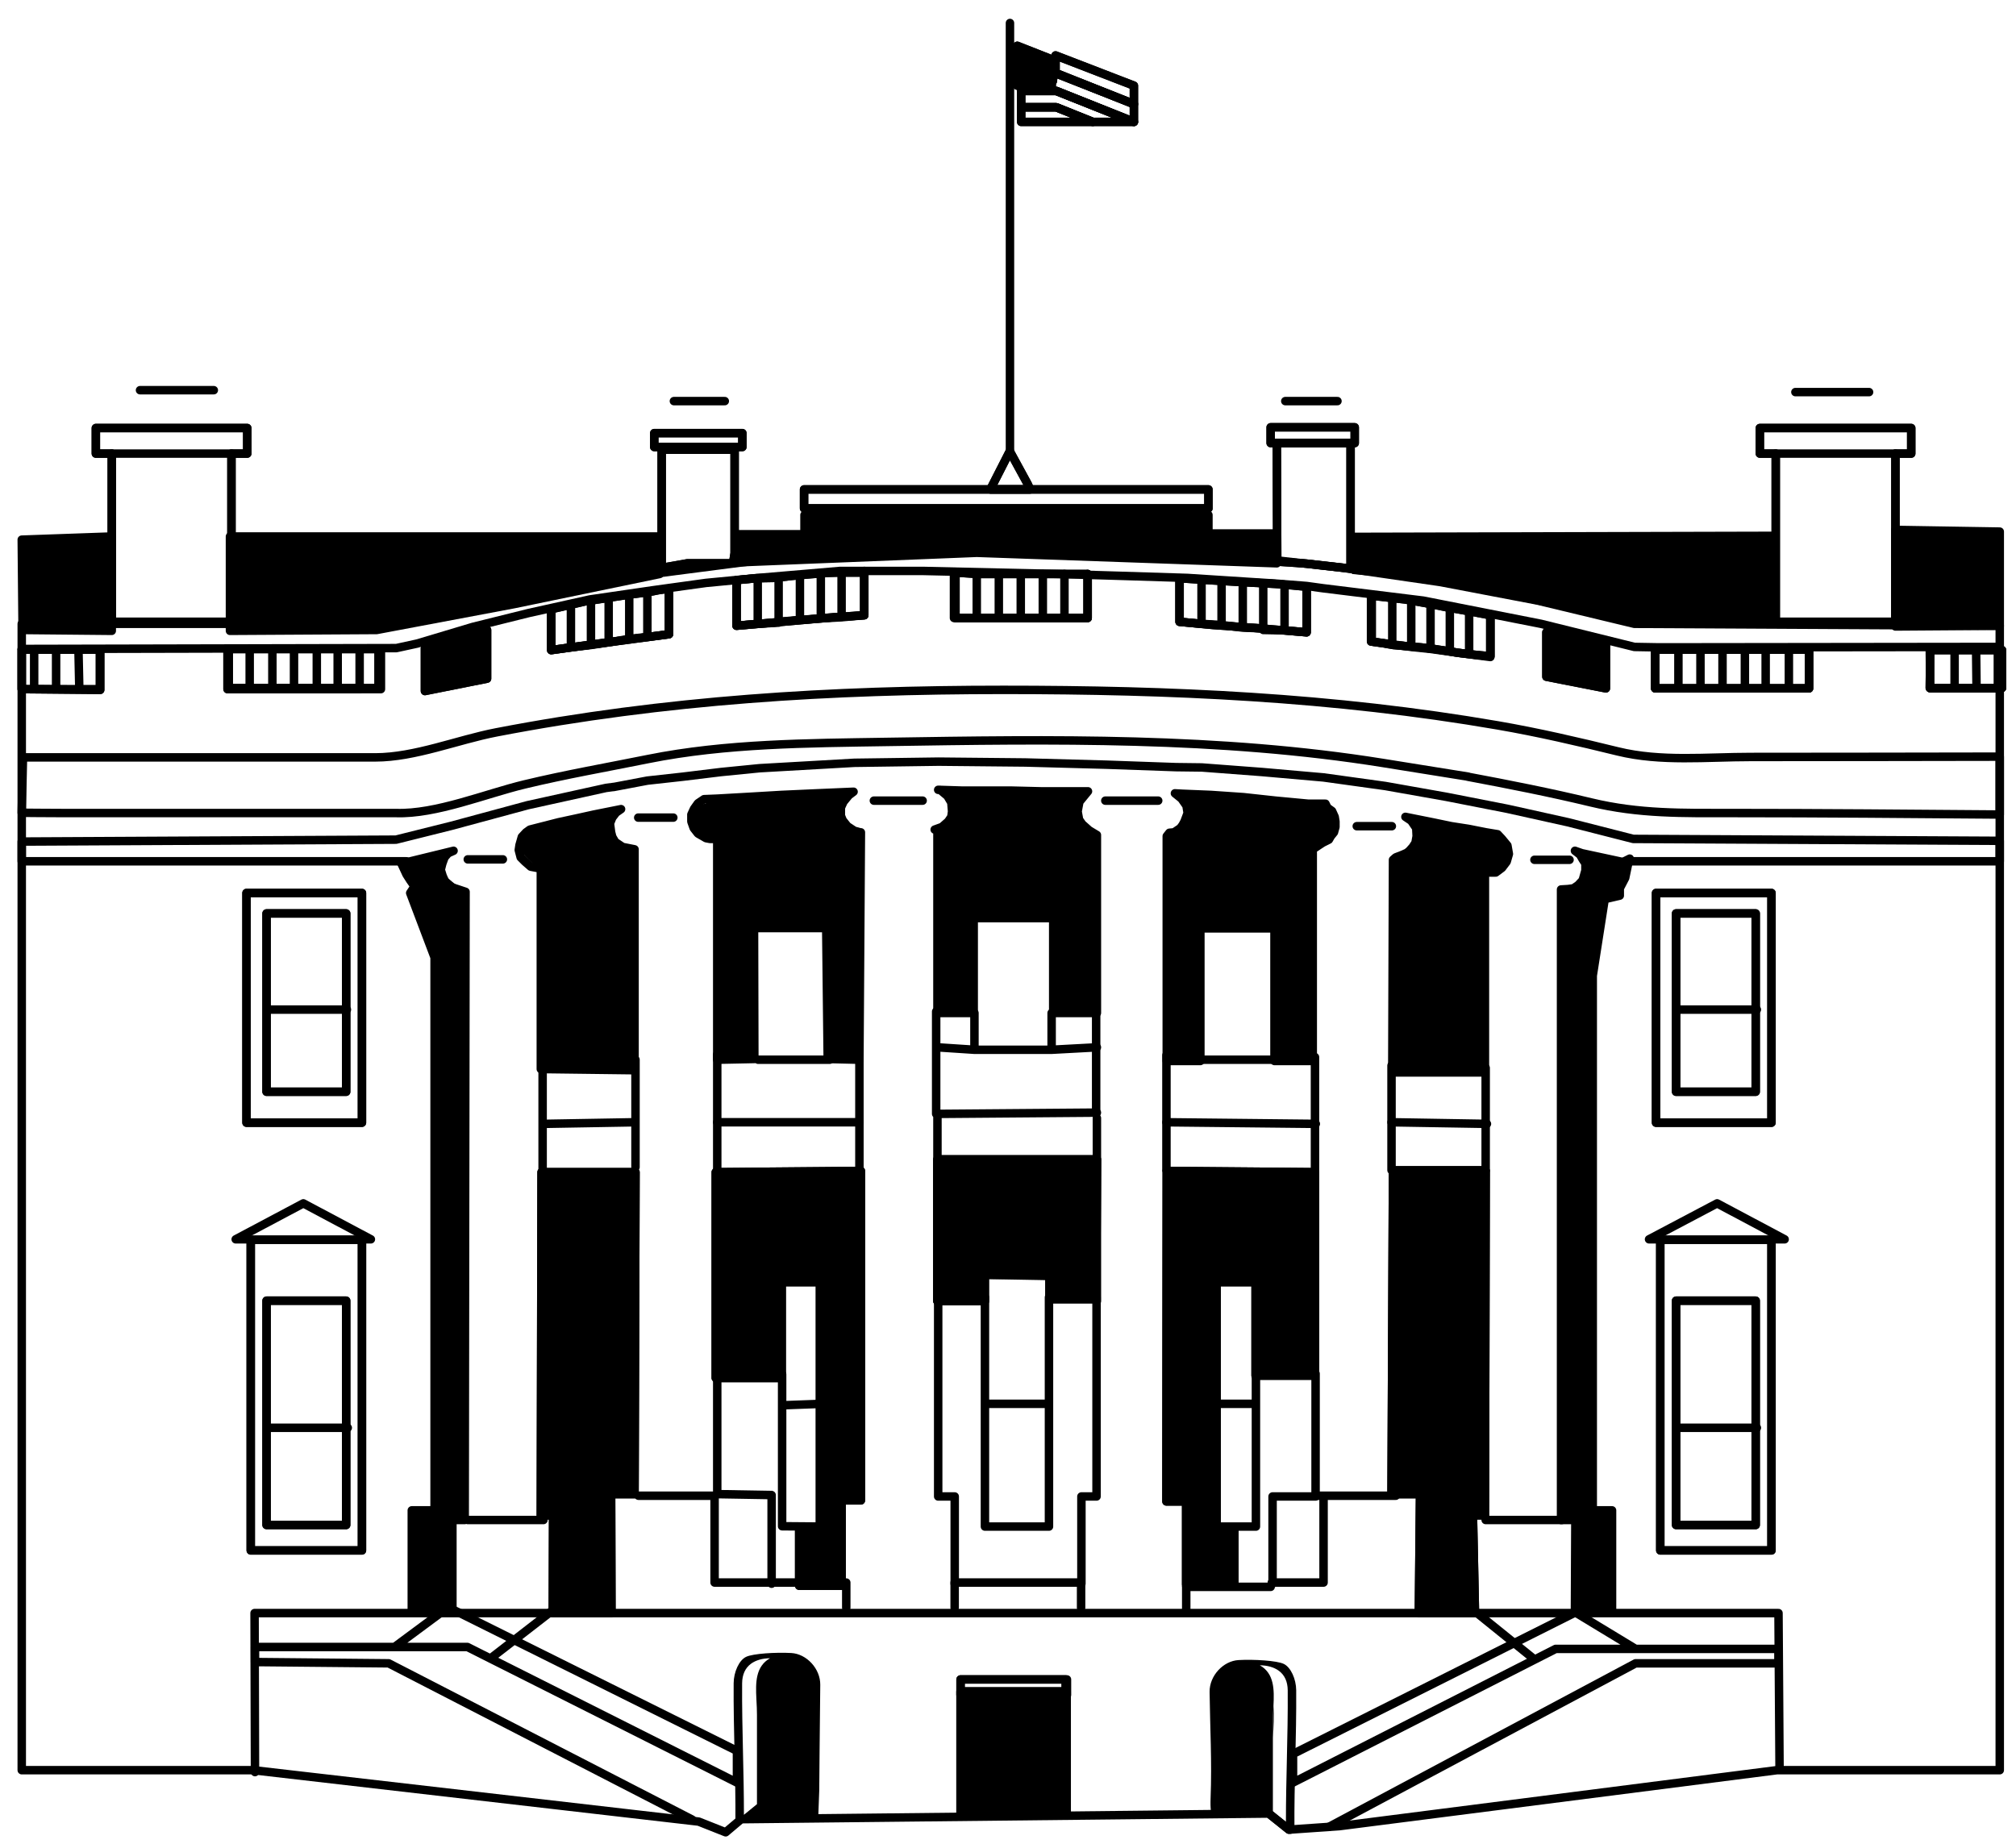 <?xml version="1.0" encoding="utf-8"?>
<!-- Generator: Adobe Illustrator 16.0.0, SVG Export Plug-In . SVG Version: 6.00 Build 0)  -->
<!DOCTYPE svg PUBLIC "-//W3C//DTD SVG 1.1//EN" "http://www.w3.org/Graphics/SVG/1.1/DTD/svg11.dtd">
<svg version="1.1" id="the_nut_house" xmlns="http://www.w3.org/2000/svg" xmlns:xlink="http://www.w3.org/1999/xlink" x="0px"
	 y="0px" width="714.13px" height="653.261px" viewBox="0 0 714.13 653.261" enable-background="new 0 0 714.13 653.261"
	 xml:space="preserve">
<g id="house_parts">
	<polygon fill="none" stroke="#000000" stroke-width="3" stroke-linecap="round" stroke-linejoin="round" points="578.96,221.007 
		544.747,212.783 510.272,206.211 475.683,201.178 440.83,197.235 405.642,195.019 370.752,193.931 335.602,194.042 
		300.712,195.845 265.822,198.85 230.972,203.356 196.194,209.102 162.019,216.351 143.278,221.007 7.704,221.007 7.704,627.132 
		89.649,627.132 247.496,645.347 257.053,649.134 262.553,644.493 449.394,642.493 456.642,648.201 474.443,646.963 
		629.435,627.132 708.376,627.132 708.376,221.685 	"/>
	<polygon fill-rule="evenodd" clip-rule="evenodd" points="39.589,190.063 7.704,191.189 8.004,223.187 39.589,223.487 	"/>
	<polyline fill="none" stroke="#000000" stroke-width="3" stroke-linecap="round" stroke-linejoin="round" points="39.589,190.063 
		7.704,191.189 8.004,223.187 39.589,223.487 39.589,190.063 	"/>
	<polygon fill-rule="evenodd" clip-rule="evenodd" points="233.676,203.356 233.676,190.063 81.463,190.063 81.463,223.487 
		133.44,223.187 182.111,214.022 	"/>
	<polyline fill="none" stroke="#000000" stroke-width="3" stroke-linecap="round" stroke-linejoin="round" points="233.676,203.356 
		233.676,190.063 81.463,190.063 81.463,223.487 133.44,223.187 182.111,214.022 233.676,203.356 	"/>
	<polygon fill-rule="evenodd" clip-rule="evenodd" points="452.286,188.334 452.286,199.564 346.003,195.845 261.579,199.225 
		261.579,189.273 284.976,189.273 284.976,182.438 355.167,182.438 428.063,182.438 428.063,182.701 428.063,189.01 451.723,189.01 
			"/>
	<polyline fill="none" stroke="#000000" stroke-width="3" stroke-linecap="round" stroke-linejoin="round" points="452.286,188.334 
		452.286,199.564 346.003,195.845 261.579,199.225 261.579,189.273 284.976,189.273 284.976,182.438 355.167,182.438 
		428.063,182.438 428.063,182.701 428.063,189.01 451.723,189.01 452.286,188.334 	"/>
	<polygon fill-rule="evenodd" clip-rule="evenodd" points="671.423,187.733 708.376,188.334 708.376,221.685 671.423,221.945 	"/>
	<polyline fill="none" stroke="#000000" stroke-width="3" stroke-linecap="round" stroke-linejoin="round" points="671.423,187.733 
		708.376,188.334 708.376,221.685 671.423,221.945 671.423,187.733 	"/>
	<polygon fill-rule="evenodd" clip-rule="evenodd" points="478.95,203.356 493.597,204.746 521.614,209.253 548.315,214.961 
		574.716,221.007 578.696,221.945 629.022,221.685 629.022,188.334 478.95,188.709 	"/>
	<polyline fill="none" points="478.95,203.356 493.597,204.746 521.614,209.253 548.315,214.961 574.716,221.007 578.696,221.945 
		629.022,221.685 629.022,188.334 478.95,188.709 478.95,203.356 	"/>
	
		<polygon fill-rule="evenodd" clip-rule="evenodd" stroke="#000000" stroke-width="3" stroke-linecap="round" stroke-linejoin="round" stroke-miterlimit="10" points="
		568.858,243.879 547.789,239.748 547.789,224.011 568.858,228.669 	"/>
	<polyline fill="none" stroke="#000000" stroke-width="3" stroke-linecap="round" stroke-linejoin="round" points="568.858,243.879 
		547.789,239.748 547.789,224.011 568.858,228.669 568.858,243.879 	"/>
	
		<polygon fill-rule="evenodd" clip-rule="evenodd" stroke="#000000" stroke-width="3" stroke-linecap="round" stroke-linejoin="round" stroke-miterlimit="10" points="
		150.528,244.818 172.534,240.423 172.534,223.187 150.528,229.607 	"/>
	<polyline fill="none" stroke="#000000" stroke-width="3" stroke-linecap="round" stroke-linejoin="round" points="150.528,244.818 
		172.534,240.423 172.534,223.187 150.528,229.607 150.528,244.818 	"/>
	<path fill-rule="evenodd" clip-rule="evenodd" d="M560.37,302.277l-2.479-0.864c2.316,1.493,3.718,3.832,3.718,6.516
		c0,5.793-4.063,4.3-6.158,7.042c-0.974,1.273-2.48-1.137-2.48,1.198c0,3.123,0,6.246,0,9.369c0,7.075,0,14.149,0,21.225
		c0,16.312,0,32.622,0,48.933c0,32.048,0,64.095,0,96.143c0,11.858,0,23.717,0,35.576c0,4.642-2.651,13.76,5.07,11.087
		c-0.05,10.884-0.1,21.767-0.149,32.65c2.348,0,13.145,1.212,13.145-1.01c0-8.299,0-16.597,0-24.896
		c0-7.716,2.323-10.162-5.767-10.162c-2.003,0-1.068-3.407-1.068-5.105c0-30.798,0-61.597,0-92.396c0-29.539,0-59.078,0-88.616
		c0-9.721,2.538-19.534,4.037-29.112c0.471-3.012,3.994-0.717,5.539-2.557c0.606-0.723,1.929-6.335,2.197-7.625
		C577.442,302.645,566.407,303.576,560.37,302.277z"/>
	<polyline fill="none" stroke="#000000" stroke-width="3" stroke-linecap="round" stroke-linejoin="round" points="560.37,302.277 
		557.892,301.414 559.694,302.804 560.633,304.455 561.609,305.92 561.609,307.459 561.609,308.4 560.633,311.854 558.981,313.62 
		557.365,314.709 555.451,314.972 552.971,315.122 552.971,349.033 552.971,538.502 558.041,538.502 557.892,571.152 
		571.036,571.152 571.036,535.085 564.201,535.085 564.201,345.654 568.444,318.538 573.777,317.299 573.777,314.709 
		575.692,311.027 576.782,305.808 560.37,302.277 	"/>
	<path fill-rule="evenodd" clip-rule="evenodd" d="M160.668,301.414c-13.252,4.928,4.245,13.535,4.243,14.945
		c-0.01,7.579-0.021,15.157-0.031,22.735c-0.047,34.923-0.094,69.845-0.142,104.768c-0.039,29.123-0.078,58.247-0.118,87.371
		c-0.003,2.286-0.006,4.572-0.009,6.859c-0.001,0.996-2.793,0.41-3.228,0.41c-2.208,0-1.129,4.294-1.129,6.113
		c0,7.966,0,15.932,0,23.897c0,4.936-10.256,2.463-14.384,2.488c0-11.885,0-23.771,0-35.655c0-1.522,8.074,1.52,8.074-1.082
		c0-4.265,0-8.53,0-12.795c0-30.57,0-61.14,0-91.71c0-22.456,0-44.912,0-67.368c0-8.017,1.869-18.256-1.02-25.892
		c-2.497-6.602-4.995-13.204-7.492-19.805c-0.291-0.768,0.283-3.266-0.126-4.84c-0.497-1.915-2.36-4.036-3.116-5.934
		C148.35,304.418,154.509,302.916,160.668,301.414z"/>
	<polyline fill="none" stroke="#000000" stroke-width="3" stroke-linecap="round" stroke-linejoin="round" points="160.668,301.414 
		158.751,302.277 157.475,303.742 156.686,305.92 156.122,308.137 156.8,310.314 157.738,312.492 159.953,314.295 164.911,315.948 
		164.611,538.502 160.254,538.502 160.254,570.914 145.87,571.001 145.87,535.085 153.944,535.085 153.944,425.497 153.944,339.195 
		145.307,316.361 146.846,314.032 145.307,311.854 143.993,309.789 142.19,305.92 160.668,301.414 	"/>
	
		<polygon fill-rule="evenodd" clip-rule="evenodd" stroke="#000000" stroke-width="3" stroke-linecap="round" stroke-linejoin="round" stroke-miterlimit="10" points="
		437.226,561.786 420.175,561.786 420.175,531.93 413.19,531.93 413.302,414.831 465.806,415.282 465.806,487.352 444.775,487.352 
		444.775,454.227 430.953,454.227 430.953,542.032 437.226,542.032 	"/>
	<polyline fill="none" stroke="#000000" stroke-width="3" stroke-linecap="round" stroke-linejoin="round" points="437.226,561.286 
		420.175,561.286 420.175,531.93 413.19,531.93 413.302,414.831 465.806,415.282 465.806,487.352 444.775,487.352 444.775,454.227 
		430.953,454.227 430.953,542.032 437.226,542.032 437.226,561.286 	"/>
	
		<polygon fill-rule="evenodd" clip-rule="evenodd" stroke="#000000" stroke-width="3" stroke-linecap="round" stroke-linejoin="round" stroke-miterlimit="10" points="
		522.478,571.326 502.61,571.326 503.022,529.338 492.921,529.338 493.445,414.831 526.27,414.831 526.007,536.849 521.763,536.849 
			"/>
	<polyline fill="none" stroke="#000000" stroke-width="3" stroke-linecap="round" stroke-linejoin="round" points="522.478,571.326 
		502.61,571.326 503.022,529.338 492.921,529.338 493.445,414.831 526.27,414.831 526.007,536.849 521.763,536.849 522.478,571.326 
			"/>
	
		<polygon fill-rule="evenodd" clip-rule="evenodd" stroke="#000000" stroke-width="3" stroke-linecap="round" stroke-linejoin="round" stroke-miterlimit="10" points="
		253.542,488.178 253.542,415.282 304.955,414.831 304.955,531.555 298.12,531.555 298.12,561.786 283.098,561.786 283.098,541.77 
		290.46,541.77 290.46,454.227 276.964,454.227 276.964,488.178 253.542,488.178 	"/>
	<polyline fill="none" stroke="#000000" stroke-width="3" stroke-linecap="round" stroke-linejoin="round" points="253.542,488.178 
		253.542,415.282 304.955,414.831 304.955,531.555 298.12,531.555 298.12,561.786 283.098,561.786 283.098,541.77 290.46,541.77 
		290.46,454.227 276.464,454.227 276.464,488.178 253.542,488.178 253.542,488.178 	"/>
	
		<polygon fill-rule="evenodd" clip-rule="evenodd" stroke="#000000" stroke-width="3" stroke-linecap="round" stroke-linejoin="round" stroke-miterlimit="10" points="
		191.838,415.282 225.112,415.282 224.774,529.338 216.474,529.338 216.588,571.326 195.819,571.326 195.933,536.849 
		191.575,536.849 	"/>
	<polyline fill="none" stroke="#000000" stroke-width="3" stroke-linecap="round" stroke-linejoin="round" points="191.838,415.282 
		225.112,415.282 224.774,529.338 216.474,529.338 216.588,571.326 195.819,571.326 195.933,536.849 191.575,536.849 
		191.838,415.282 	"/>
	<path fill-rule="evenodd" clip-rule="evenodd" d="M191.575,378.741c0-23.492,0-46.985,0-70.478c0-0.362-16.442-11.146-3.117-14.553
		c10.455-2.673,20.966-4.941,31.547-7.056c-6.891,3.782-2.998,9.546,0.563,13.408c2.173,2.356,4.206-1.02,4.206,2.819
		c0,4.507,0,9.015,0,13.521c0,20.917,0,41.833,0,62.75C213.708,379.016,202.642,378.879,191.575,378.741z"/>
	<polyline fill="none" stroke="#000000" stroke-width="3" stroke-linecap="round" stroke-linejoin="round" points="191.575,378.741 
		191.575,307.723 188.008,307.047 185.979,305.282 184.439,303.742 183.764,301.15 184.027,299.385 184.854,296.495 
		186.356,294.878 187.707,293.903 197.847,291.311 204.119,289.96 210.428,288.569 220.005,286.655 218.239,287.894 
		216.889,289.659 216.062,291.725 216.474,294.878 216.889,296.495 217.939,298.297 220.568,300.063 224.774,300.887 
		224.774,379.153 191.575,378.741 	"/>
	<path fill-rule="evenodd" clip-rule="evenodd" d="M526.007,379.943c0-23.698,0-47.396,0-71.094
		c9.269,2.799,11.2-12.185,1.475-13.795c-9.924-1.644-19.777-3.686-29.642-5.658c5.545,2.716,5.079,10.732-0.412,13.145
		c-6.005,2.638-3.999,6.989-4.021,13.324c-0.074,21.359-0.147,42.719-0.222,64.078C504.125,379.943,515.066,379.943,526.007,379.943
		z"/>
	<polyline fill="none" stroke="#000000" stroke-width="3" stroke-linecap="round" stroke-linejoin="round" points="526.007,379.943 
		526.007,308.85 527.66,309.113 529.312,309.113 529.838,309.113 532.055,307.459 533.706,305.282 534.495,302.541 533.969,299.536 
		532.055,297.208 530.513,295.556 526.421,294.878 520.149,293.64 514.101,292.701 507.417,291.311 497.84,289.396 499.906,290.786 
		501.671,293.376 501.82,296.231 501.408,298.561 500.433,300.063 499.23,301.414 498.366,302.128 496.489,302.953 494.424,303.742 
		493.445,304.606 493.185,379.943 526.007,379.943 	"/>
	<path fill-rule="evenodd" clip-rule="evenodd" d="M297.856,286.129c-0.796,5.677,7.108,7.277,7.096,9.234
		c-0.052,7.908-0.104,15.817-0.155,23.726c-0.123,18.783-0.246,37.565-0.368,56.348c-4.977-0.117-11.199,2.275-11.264-3.445
		c-0.111-9.832-0.223-19.663-0.334-29.494c-0.03-2.59,1.505-13.705-1.572-13.705c-8.053,0-16.105,0-24.158,0
		c0.026,10.892,0.053,21.784,0.079,32.675c0.011,4.496,0.022,8.992,0.033,13.488c0.001,0.48-11.673,0.451-13.144,0.48
		c0-14.896,0-29.79,0-44.686c0-8.703,0-17.407,0-26.11c0-2.306,0-4.612,0-6.918c0-1.464-3.021,0.102-3.98-0.778
		c-13.431-12.328,4.225-14.022,14.588-14.611c12.56-0.713,25.119-1.299,37.688-1.838
		C300.291,281.856,298.729,283.81,297.856,286.129z"/>
	<polyline fill="none" stroke="#000000" stroke-width="3" stroke-linecap="round" stroke-linejoin="round" points="297.856,286.129 
		297.856,288.984 298.534,290.635 300.186,292.701 302.626,294.315 304.692,294.878 304.955,294.878 304.429,375.437 
		293.201,375.173 292.675,328.792 267.101,328.792 267.212,375.173 254.068,375.437 254.068,297.208 251.476,297.208 
		250.087,296.944 247.232,295.293 245.73,293.376 244.904,291.05 244.904,288.569 245.842,286.541 247.232,284.589 249.41,283.125 
		254.068,282.936 265.298,282.298 276.789,281.622 289.221,281.059 302.363,280.495 300.712,281.734 298.797,284.063 
		297.856,286.129 	"/>
	<path fill-rule="evenodd" clip-rule="evenodd" d="M333.01,279.819h-0.676c17.668,0.558,35.388,0.526,53.065,0.526
		c-9.495,8.144,3.155,12.744,3.155,20.669c0,15.647,0,31.294,0,46.942c0,1.795,1.208,9.464,0,10.916
		c-0.94,1.131-15.474-0.512-15.474-0.27c0-4.409,1.338-33.342-1.21-33.342c-6.808,0-13.616,0-20.423,0
		c-6.767,0-6.533-0.942-6.533,5.758c0,7.365,0,14.73,0,22.096c0,8.066-2.206,5.758-10.298,5.758c-8.479,0,2.514-57.957-3.522-64.97
		C338.152,292.108,339.455,283.561,333.01,279.819z"/>
	<polyline fill="none" stroke="#000000" stroke-width="3" stroke-linecap="round" stroke-linejoin="round" points="333.01,279.819 
		332.334,279.819 340.672,280.083 349.421,280.083 358.06,280.083 368.687,280.346 375.41,280.346 385.399,280.346 382.357,284.063 
		381.72,287.481 382.245,290.372 383.37,291.988 385.813,294.166 388.555,295.817 388.555,358.873 373.081,358.873 373.081,325.262 
		344.915,325.262 344.915,358.873 332.071,358.873 332.071,294.166 331.095,293.903 333.685,292.964 335.863,291.05 336.99,289.396 
		337.253,287.481 336.99,284.326 335.602,281.997 333.01,279.819 	"/>
	<path fill-rule="evenodd" clip-rule="evenodd" d="M469.522,284.738c2.696,2.592,4.533,6.262,3.005,10.14
		c-1.572,3.989-7.511,3.57-7.511,8.011c0,19.161,0,38.322,0,57.483c0,2.09,1.592,14.021,0,15.513c-1.326,1.242-9.533,0-11.439,0
		c-3.212,0-2.118-1.497-2.118-4.544c0-9.815,0-19.631,0-29.446c0-6.975,3.026-12.991-4.604-12.991
		c-1.904,0-21.646-0.214-21.646,0.203c0,8.664,0,17.328,0,25.993c0,2.816,2.102,18.886,0,20.785c-1.383,1.249-9.246,0-11.247,0
		c-1.333,0-0.659-3.136-0.659-4.22c0-20.096,0-40.191,0-60.287c0-3.55-1.641-11.887,0-15.148c1.895-3.765,8.261-2.774,7.193-9.483
		c-0.375-2.357-2.25-4.468-4.301-5.689C433.701,282.072,452.041,285.425,469.522,284.738z"/>
	<polyline fill="none" stroke="#000000" stroke-width="3" stroke-linecap="round" stroke-linejoin="round" points="469.522,284.738 
		470.2,286.129 471.852,287.331 472.79,289.396 473.054,291.05 473.054,292.964 472.527,294.878 471.439,296.231 470.725,297.471 
		468.547,298.561 465.017,300.887 465.017,375.886 451.459,375.886 451.459,328.904 425.208,328.904 425.208,375.886 
		413.302,375.886 413.302,296.231 414.243,295.03 415.895,294.878 418.111,293.376 418.898,292.289 419.574,291.05 420.701,288.043 
		420.289,285.453 418.523,282.936 416.194,281.059 418.898,281.21 429.001,281.622 440.492,282.412 451.872,283.65 463.477,284.738 
		469.522,284.738 	"/>
	
		<polygon fill-rule="evenodd" clip-rule="evenodd" stroke="#000000" stroke-width="3" stroke-linecap="round" stroke-linejoin="round" stroke-miterlimit="10" points="
		348.921,460.95 348.921,451.637 371.752,452.049 371.752,460.272 388.292,460.272 388.555,410.738 332.071,410.738 332.071,460.95 
			"/>
	<polyline fill="none" stroke="#000000" stroke-width="3" stroke-linecap="round" stroke-linejoin="round" points="348.421,460.95 
		348.421,451.637 371.752,451.549 371.752,460.272 388.292,460.272 388.555,410.738 332.071,410.738 332.071,460.95 348.421,460.95 
			"/>
	
		<rect x="87.321" y="316.361" fill="none" stroke="#000000" stroke-width="3" stroke-linecap="round" stroke-linejoin="round" width="40.898" height="81.382"/>
	<polyline fill="none" stroke="#000000" stroke-width="3" stroke-linecap="round" stroke-linejoin="round" points="87.321,397.743 
		87.321,316.361 128.219,316.361 128.219,397.743 87.321,397.743 	"/>
	
		<rect x="586.622" y="316.361" fill="none" stroke="#000000" stroke-width="3" stroke-linecap="round" stroke-linejoin="round" width="40.898" height="81.382"/>
	<polyline fill="none" stroke="#000000" stroke-width="3" stroke-linecap="round" stroke-linejoin="round" points="586.622,397.743 
		586.622,316.361 627.521,316.361 627.521,397.743 586.622,397.743 	"/>
	
		<rect x="588.124" y="439.205" fill="none" stroke="#000000" stroke-width="3" stroke-linecap="round" stroke-linejoin="round" width="39.396" height="110.075"/>
	<polyline fill="none" stroke="#000000" stroke-width="3" stroke-linecap="round" stroke-linejoin="round" points="588.124,549.28 
		588.124,439.205 627.521,439.205 627.521,549.28 588.124,549.28 	"/>
	
		<rect x="88.823" y="439.205" fill="none" stroke="#000000" stroke-width="3" stroke-linecap="round" stroke-linejoin="round" width="39.396" height="110.075"/>
	<polyline fill="none" stroke="#000000" stroke-width="3" stroke-linecap="round" stroke-linejoin="round" points="88.823,549.28 
		88.823,439.205 128.219,439.205 128.219,549.28 88.823,549.28 	"/>
	
		<rect x="94.419" y="323.608" fill="none" stroke="#000000" stroke-width="3" stroke-linecap="round" stroke-linejoin="round" width="28.204" height="63.17"/>
	<polyline fill="none" stroke="#000000" stroke-width="3" stroke-linecap="round" stroke-linejoin="round" points="94.419,386.778 
		94.419,323.608 122.623,323.608 122.623,386.778 94.419,386.778 	"/>
	
		<rect x="593.72" y="323.608" fill="none" stroke="#000000" stroke-width="3" stroke-linecap="round" stroke-linejoin="round" width="28.204" height="63.17"/>
	<polyline fill="none" stroke="#000000" stroke-width="3" stroke-linecap="round" stroke-linejoin="round" points="593.72,386.778 
		593.72,323.608 621.924,323.608 621.924,386.778 593.72,386.778 	"/>
	
		<rect x="593.72" y="460.799" fill="none" stroke="#000000" stroke-width="3" stroke-linecap="round" stroke-linejoin="round" width="28.204" height="79.468"/>
	<polyline fill="none" stroke="#000000" stroke-width="3" stroke-linecap="round" stroke-linejoin="round" points="593.72,540.267 
		593.72,460.799 621.924,460.799 621.924,540.267 593.72,540.267 	"/>
	
		<rect x="94.419" y="460.799" fill="none" stroke="#000000" stroke-width="3" stroke-linecap="round" stroke-linejoin="round" width="28.204" height="79.468"/>
	<polyline fill="none" stroke="#000000" stroke-width="3" stroke-linecap="round" stroke-linejoin="round" points="94.419,540.267 
		94.419,460.799 122.623,460.799 122.623,540.267 94.419,540.267 	"/>
	
		<rect x="340.257" y="599.229" fill-rule="evenodd" clip-rule="evenodd" stroke="#000000" stroke-width="3" stroke-linecap="round" stroke-linejoin="round" stroke-miterlimit="10" width="37.593" height="43.265"/>
	<polyline fill="none" stroke="#000000" stroke-width="3" stroke-linecap="round" stroke-linejoin="round" points="340.257,642.493 
		340.257,599.229 377.851,599.229 377.851,642.493 340.257,642.493 	"/>
	
		<rect x="340.257" y="594.985" fill="none" stroke="#000000" stroke-width="3" stroke-linecap="round" stroke-linejoin="round" width="37.695" height="5.482"/>
	<polyline fill="none" stroke="#000000" stroke-width="3" stroke-linecap="round" stroke-linejoin="round" points="340.257,600.468 
		340.257,594.985 377.452,594.985 377.452,600.468 340.257,600.468 	"/>
	<polygon fill="none" stroke="#000000" stroke-width="3" stroke-linecap="round" stroke-linejoin="round" points="39.589,220.294 
		81.989,220.294 81.989,160.694 87.584,160.694 87.584,151.642 33.955,151.642 33.955,160.694 39.589,160.694 	"/>
	<polyline fill="none" stroke="#000000" stroke-width="3" stroke-linecap="round" stroke-linejoin="round" points="39.589,220.294 
		81.989,220.294 81.989,160.694 87.584,160.694 87.584,151.642 33.955,151.642 33.955,160.694 39.589,160.694 39.589,220.294 	"/>
	<polygon fill="none" stroke="#000000" stroke-width="3" stroke-linecap="round" stroke-linejoin="round" points="629.022,220.294 
		671.423,220.294 671.423,160.694 677.018,160.694 677.018,151.642 623.389,151.642 623.389,160.694 629.022,160.694 	"/>
	<polyline fill="none" stroke="#000000" stroke-width="3" stroke-linecap="round" stroke-linejoin="round" points="629.022,220.294 
		671.423,220.294 671.423,160.694 677.018,160.694 677.018,151.642 623.389,151.642 623.389,160.694 629.022,160.694 
		629.022,220.294 	"/>
	<polygon fill="none" stroke="#000000" stroke-width="3" stroke-linecap="round" stroke-linejoin="round" points="262.969,158.365 
		231.759,158.365 231.759,153.444 262.969,153.444 262.969,158.365 262.969,158.102 	"/>
	<polyline fill="none" stroke="#000000" stroke-width="3" stroke-linecap="round" stroke-linejoin="round" points="262.969,158.365 
		231.759,158.365 231.759,153.444 262.969,153.444 262.969,158.365 262.969,158.102 262.969,158.365 	"/>
	<polygon fill="none" stroke="#000000" stroke-width="3" stroke-linecap="round" stroke-linejoin="round" points="259.664,199.564 
		243.515,199.564 234.388,201.178 234.239,200.766 234.388,199.564 234.388,159.304 260.228,159.304 260.228,195.959 	"/>
	<polyline fill="none" stroke="#000000" stroke-width="3" stroke-linecap="round" stroke-linejoin="round" points="259.664,199.564 
		243.515,199.564 234.388,201.178 234.239,200.766 234.388,199.564 234.388,159.304 260.228,159.304 260.228,195.959 
		259.664,199.564 	"/>
	
		<rect x="450.108" y="151.379" fill="none" stroke="#000000" stroke-width="3" stroke-linecap="round" stroke-linejoin="round" width="29.78" height="5.596"/>
	<polyline fill="none" stroke="#000000" stroke-width="3" stroke-linecap="round" stroke-linejoin="round" points="479.889,156.975 
		479.889,151.379 450.108,151.379 450.108,156.975 479.889,156.975 	"/>
	<polygon fill="none" stroke="#000000" stroke-width="3" stroke-linecap="round" stroke-linejoin="round" points="452.436,198.963 
		462.839,199.676 478.424,201.441 478.424,156.975 452.286,156.975 	"/>
	<polyline fill="none" stroke="#000000" stroke-width="3" stroke-linecap="round" stroke-linejoin="round" points="452.436,198.963 
		462.839,199.676 478.424,201.441 478.424,156.975 452.286,156.975 452.436,198.963 	"/>
	<polygon fill="none" stroke="#000000" stroke-width="3" stroke-linecap="round" stroke-linejoin="round" points="284.826,180.11 
		428.063,180.11 428.063,173.387 284.826,173.387 284.826,180.11 	"/>
	<polyline fill="none" stroke="#000000" stroke-width="3" stroke-linecap="round" stroke-linejoin="round" points="284.826,180.11 
		428.063,180.11 428.063,173.387 284.826,173.387 284.826,180.11 284.826,180.11 	"/>
	<polygon fill="none" stroke="#000000" stroke-width="3" stroke-linecap="round" stroke-linejoin="round" points="527.923,232.5 
		527.923,217.965 520.149,216.5 512.338,215.112 504.938,213.647 497.691,212.369 485.672,211.018 485.672,227.279 489.653,227.842 
		493.597,228.518 503.285,229.345 507.943,229.908 512.338,230.583 516.318,231.261 516.318,231.261 522.478,231.974 	"/>
	<polyline fill="none" stroke="#000000" stroke-width="3" stroke-linecap="round" stroke-linejoin="round" points="527.923,232.5 
		527.923,217.965 520.149,216.5 512.338,215.112 504.938,213.647 497.691,212.369 485.672,211.018 485.672,227.279 489.653,227.842 
		493.597,228.518 503.285,229.345 507.943,229.908 512.338,230.583 516.318,231.261 516.318,231.261 522.478,231.974 527.923,232.5 
			"/>
	<polygon fill="none" stroke="#000000" stroke-width="3" stroke-linecap="round" stroke-linejoin="round" points="429.714,221.421 
		446.54,222.623 462.839,224.011 462.839,207.862 452.698,206.924 439.554,206.211 426.409,205.422 417.848,204.858 
		417.848,220.294 	"/>
	<polyline fill="none" stroke="#000000" stroke-width="3" stroke-linecap="round" stroke-linejoin="round" points="429.714,221.421 
		446.54,222.623 462.839,224.011 462.839,207.862 452.698,206.924 439.554,206.211 426.409,205.422 417.848,204.858 
		417.848,220.294 429.714,221.421 	"/>
	<polygon fill="none" stroke="#000000" stroke-width="3" stroke-linecap="round" stroke-linejoin="round" points="338.455,202.83 
		338.455,218.941 385.287,218.941 385.287,203.356 346.003,203.356 	"/>
	<polyline fill="none" stroke="#000000" stroke-width="3" stroke-linecap="round" stroke-linejoin="round" points="338.455,202.83 
		338.455,218.941 385.287,218.941 385.287,203.356 346.003,203.356 338.455,202.83 	"/>
	<polygon fill="none" stroke="#000000" stroke-width="3" stroke-linecap="round" stroke-linejoin="round" points="277.052,220.294 
		295.267,218.68 306.157,217.965 306.157,202.83 297.444,202.83 293.464,202.943 286.629,203.47 280.469,204.033 274.197,204.746 
		267.776,204.858 260.903,205.536 260.903,221.685 	"/>
	<polyline fill="none" stroke="#000000" stroke-width="3" stroke-linecap="round" stroke-linejoin="round" points="277.052,220.294 
		295.267,218.68 306.157,217.965 306.157,202.83 297.444,202.83 293.464,202.943 286.629,203.47 280.469,204.033 274.197,204.746 
		267.776,204.858 260.903,205.536 260.903,221.685 277.052,220.294 	"/>
	<polygon fill="none" stroke="#000000" stroke-width="3" stroke-linecap="round" stroke-linejoin="round" points="213.283,227.842 
		236.98,224.689 236.98,208.54 233.149,209.102 229.693,209.779 222.446,210.718 207.312,213.046 195.255,215.825 195.255,230.32 	
		"/>
	<polyline fill="none" stroke="#000000" stroke-width="3" stroke-linecap="round" stroke-linejoin="round" points="213.283,227.842 
		236.98,224.689 236.98,208.54 233.149,209.102 229.693,209.779 222.446,210.718 207.312,213.046 195.255,215.825 195.255,230.32 
		213.283,227.842 	"/>
	<polygon fill="none" stroke="#000000" stroke-width="3" stroke-linecap="round" stroke-linejoin="round" points="35.495,230.171 
		7.704,230.171 7.704,244.143 35.495,244.405 35.495,230.32 35.495,230.847 	"/>
	<polyline fill="none" stroke="#000000" stroke-width="3" stroke-linecap="round" stroke-linejoin="round" points="35.495,230.171 
		7.704,230.171 7.704,244.143 35.495,244.405 35.495,230.32 35.495,230.847 35.495,230.171 	"/>
	<polygon fill="none" stroke="#000000" stroke-width="3" stroke-linecap="round" stroke-linejoin="round" points="586.321,229.908 
		586.321,243.879 640.813,243.879 640.813,230.171 586.321,230.171 586.733,230.171 	"/>
	<polyline fill="none" stroke="#000000" stroke-width="3" stroke-linecap="round" stroke-linejoin="round" points="586.321,229.908 
		586.321,243.879 640.813,243.879 640.813,230.171 586.321,230.171 586.733,230.171 586.321,229.908 	"/>
	<polygon fill="none" stroke="#000000" stroke-width="3" stroke-linecap="round" stroke-linejoin="round" points="683.589,243.728 
		709.166,243.728 709.166,230.32 683.74,230.32 	"/>
	<polyline fill="none" stroke="#000000" stroke-width="3" stroke-linecap="round" stroke-linejoin="round" points="683.589,243.728 
		709.166,243.728 709.166,230.32 683.74,230.32 683.589,243.728 	"/>
	<polygon fill="none" stroke="#000000" stroke-width="3" stroke-linecap="round" stroke-linejoin="round" points="364.895,173.387 
		350.81,173.387 350.81,173.387 357.645,159.979 357.759,159.979 364.031,171.473 	"/>
	<polyline fill="none" stroke="#000000" stroke-width="3" stroke-linecap="round" stroke-linejoin="round" points="364.895,173.387 
		350.81,173.387 350.81,173.387 357.645,159.979 357.759,159.979 364.031,171.473 364.895,173.387 	"/>
	
		<rect x="81.012" y="229.908" fill="none" stroke="#000000" stroke-width="3" stroke-linecap="round" stroke-linejoin="round" width="53.104" height="13.82"/>
	<polyline fill="none" stroke="#000000" stroke-width="3" stroke-linecap="round" stroke-linejoin="round" points="81.012,243.728 
		134.116,243.728 134.116,229.908 81.012,229.908 81.012,243.728 	"/>
	
		<line fill="none" stroke="#000000" stroke-width="3" stroke-linecap="round" stroke-linejoin="round" x1="39.589" y1="160.694" x2="81.989" y2="160.694"/>
	
		<line fill="none" stroke="#000000" stroke-width="3" stroke-linecap="round" stroke-linejoin="round" x1="629.022" y1="160.694" x2="671.423" y2="160.694"/>
	
		<line fill="none" stroke="#000000" stroke-width="3" stroke-linecap="round" stroke-linejoin="round" x1="49.6" y1="138.234" x2="75.737" y2="138.234"/>
	
		<line fill="none" stroke="#000000" stroke-width="3" stroke-linecap="round" stroke-linejoin="round" x1="238.717" y1="142.103" x2="256.743" y2="142.103"/>
	
		<line fill="none" stroke="#000000" stroke-width="3" stroke-linecap="round" stroke-linejoin="round" x1="455.29" y1="142.103" x2="473.769" y2="142.103"/>
	
		<line fill="none" stroke="#000000" stroke-width="3" stroke-linecap="round" stroke-linejoin="round" x1="635.985" y1="138.912" x2="662.087" y2="138.912"/>
	
		<line fill="none" stroke="#000000" stroke-width="3" stroke-linecap="round" stroke-linejoin="round" x1="543.546" y1="304.606" x2="555.978" y2="304.606"/>
	
		<line fill="none" stroke="#000000" stroke-width="3" stroke-linecap="round" stroke-linejoin="round" x1="480.608" y1="292.701" x2="493.038" y2="292.701"/>
	
		<line fill="none" stroke="#000000" stroke-width="3" stroke-linecap="round" stroke-linejoin="round" x1="391.535" y1="283.65" x2="410.275" y2="283.65"/>
	
		<line fill="none" stroke="#000000" stroke-width="3" stroke-linecap="round" stroke-linejoin="round" x1="309.552" y1="283.65" x2="326.828" y2="283.65"/>
	
		<line fill="none" stroke="#000000" stroke-width="3" stroke-linecap="round" stroke-linejoin="round" x1="226.079" y1="289.659" x2="238.511" y2="289.659"/>
	
		<line fill="none" stroke="#000000" stroke-width="3" stroke-linecap="round" stroke-linejoin="round" x1="165.699" y1="304.455" x2="178.13" y2="304.455"/>
	
		<line fill="none" stroke="#000000" stroke-width="3" stroke-linecap="round" stroke-linejoin="round" x1="122.886" y1="357.672" x2="94.832" y2="357.672"/>
	
		<line fill="none" stroke="#000000" stroke-width="3" stroke-linecap="round" stroke-linejoin="round" x1="622.336" y1="357.672" x2="593.869" y2="357.672"/>
	
		<line fill="none" stroke="#000000" stroke-width="3" stroke-linecap="round" stroke-linejoin="round" x1="622.336" y1="505.829" x2="593.869" y2="505.829"/>
	
		<line fill="none" stroke="#000000" stroke-width="3" stroke-linecap="round" stroke-linejoin="round" x1="123.187" y1="505.829" x2="95.095" y2="505.829"/>
	<polyline fill="none" stroke="#000000" stroke-width="3" stroke-linecap="round" stroke-linejoin="round" points="87.735,439.054 
		83.492,439.054 107.452,426.324 131.375,439.054 128.783,439.054 	"/>
	<polyline fill="none" stroke="#000000" stroke-width="3" stroke-linecap="round" stroke-linejoin="round" points="588.536,439.054 
		584.144,439.054 608.253,426.324 632.176,439.054 629.322,439.054 	"/>
	<polyline fill="none" stroke="#000000" stroke-width="3" stroke-linecap="round" stroke-linejoin="round" points="470.876,647.149 
		579.374,589.277 629.998,589.277 629.998,584.17 551.057,584.17 458.031,631.526 458.031,621.382 558.041,571.236 579.374,584.17 	
		"/>
	
		<line fill="none" stroke="#000000" stroke-width="3" stroke-linecap="round" stroke-linejoin="round" x1="543.224" y1="587.624" x2="520.653" y2="569.409"/>
	<polyline fill="none" stroke="#000000" stroke-width="3" stroke-linecap="round" stroke-linejoin="round" points="245.167,644.634 
		137.684,589.277 90.325,588.825 90.325,583.492 165.587,583.492 261.053,631.526 261.053,620.297 158.751,569.409 140.184,583.17 	
		"/>
	
		<line fill="none" stroke="#000000" stroke-width="3" stroke-linecap="round" stroke-linejoin="round" x1="174.295" y1="587.124" x2="195.867" y2="570.409"/>
	<polyline fill="none" stroke="#000000" stroke-width="3" stroke-linecap="round" stroke-linejoin="round" points="277.052,486.899 
		277.052,540.717 291.135,540.83 291.135,497.34 277.052,497.866 	"/>
	<polyline fill="none" stroke="#000000" stroke-width="3" stroke-linecap="round" stroke-linejoin="round" points="432.306,497.34 
		444.887,497.34 444.887,486.375 444.887,540.83 432.306,540.83 	"/>
	<polyline fill="none" stroke="#000000" stroke-width="3" stroke-linecap="round" stroke-linejoin="round" points="494.424,529.901 
		466.106,529.901 468.848,529.901 468.848,560.659 450.521,560.659 	"/>
	<polyline fill="none" stroke="#000000" stroke-width="3" stroke-linecap="round" stroke-linejoin="round" points="382.958,569.561 
		382.958,560.659 338.167,560.659 338.167,569.561 	"/>
	<polyline fill="none" stroke="#000000" stroke-width="3" stroke-linecap="round" stroke-linejoin="round" points="299.773,569.561 
		299.773,560.659 253.129,560.659 253.129,529.901 226.165,529.901 	"/>
	
		<line fill="none" stroke="#000000" stroke-width="3" stroke-linecap="round" stroke-linejoin="round" x1="192.514" y1="538.502" x2="165.699" y2="538.502"/>
	
		<line fill="none" stroke="#000000" stroke-width="3" stroke-linecap="round" stroke-linejoin="round" x1="526.27" y1="538.502" x2="553.234" y2="538.502"/>
	<polyline fill="none" stroke="#000000" stroke-width="3" stroke-linecap="round" stroke-linejoin="round" points="371.579,459.598 
		371.579,540.83 348.896,540.83 348.896,497.34 371.579,497.34 348.896,497.34 348.896,459.598 	"/>
	
		<line fill="none" stroke="#000000" stroke-width="3" stroke-linecap="round" stroke-linejoin="round" x1="192.514" y1="398.157" x2="224.774" y2="397.594"/>
	
		<line fill="none" stroke="#000000" stroke-width="3" stroke-linecap="round" stroke-linejoin="round" x1="254.068" y1="397.594" x2="304.429" y2="397.594"/>
	<polyline fill="none" stroke="#000000" stroke-width="3" stroke-linecap="round" stroke-linejoin="round" points="332.071,371.042 
		345.178,371.906 345.178,358.873 345.178,371.906 372.518,371.906 372.518,358.873 372.518,371.906 388.555,371.042 	"/>
	
		<line fill="none" stroke="#000000" stroke-width="3" stroke-linecap="round" stroke-linejoin="round" x1="388.555" y1="394.175" x2="332.071" y2="394.627"/>
	
		<line fill="none" stroke="#000000" stroke-width="3" stroke-linecap="round" stroke-linejoin="round" x1="413.19" y1="397.594" x2="466.106" y2="398.157"/>
	
		<line fill="none" stroke="#000000" stroke-width="3" stroke-linecap="round" stroke-linejoin="round" x1="492.921" y1="397.594" x2="526.722" y2="398.157"/>
	
		<line fill="none" stroke="#000000" stroke-width="3" stroke-linecap="round" stroke-linejoin="round" x1="426.409" y1="375.437" x2="451.723" y2="375.437"/>
	
		<line fill="none" stroke="#000000" stroke-width="3" stroke-linecap="round" stroke-linejoin="round" x1="293.876" y1="375.437" x2="268.563" y2="375.437"/>
	
		<line fill="none" stroke="#000000" stroke-width="3" stroke-linecap="round" stroke-linejoin="round" x1="192.214" y1="376.412" x2="192.214" y2="414.569"/>
	
		<line fill="none" stroke="#000000" stroke-width="3" stroke-linecap="round" stroke-linejoin="round" x1="225.112" y1="413.479" x2="225.112" y2="375.437"/>
	
		<line fill="none" stroke="#000000" stroke-width="3" stroke-linecap="round" stroke-linejoin="round" x1="254.068" y1="373.557" x2="254.068" y2="415.282"/>
	
		<line fill="none" stroke="#000000" stroke-width="3" stroke-linecap="round" stroke-linejoin="round" x1="304.429" y1="414.569" x2="304.429" y2="373.82"/>
	
		<line fill="none" stroke="#000000" stroke-width="3" stroke-linecap="round" stroke-linejoin="round" x1="331.619" y1="358.349" x2="331.619" y2="394.627"/>
	
		<line fill="none" stroke="#000000" stroke-width="3" stroke-linecap="round" stroke-linejoin="round" x1="388.292" y1="394.627" x2="388.292" y2="358.349"/>
	
		<line fill="none" stroke="#000000" stroke-width="3" stroke-linecap="round" stroke-linejoin="round" x1="413.19" y1="373.82" x2="413.19" y2="414.569"/>
	
		<line fill="none" stroke="#000000" stroke-width="3" stroke-linecap="round" stroke-linejoin="round" x1="465.806" y1="414.569" x2="465.806" y2="374.498"/>
	<polyline fill="none" stroke="#000000" stroke-width="3" stroke-linecap="round" stroke-linejoin="round" points="492.921,377.502 
		492.921,414.569 526.27,414.569 526.27,378.327 	"/>
	<polyline fill="none" stroke="#000000" stroke-width="3" stroke-linecap="round" stroke-linejoin="round" points="254.068,488.854 
		254.068,529.338 273.333,529.664 273.333,561.071 	"/>
	<polyline fill="none" stroke="#000000" stroke-width="3" stroke-linecap="round" stroke-linejoin="round" points="450.784,561.071 
		450.784,530.164 466.019,530.164 466.019,486.639 	"/>
	<polyline fill="none" stroke="#000000" stroke-width="3" stroke-linecap="round" stroke-linejoin="round" points="388.43,459.598 
		388.43,530.164 383.07,530.164 383.07,561.071 	"/>
	<polyline fill="none" stroke="#000000" stroke-width="3" stroke-linecap="round" stroke-linejoin="round" points="338.191,561.071 
		338.191,530.164 332.334,530.164 332.334,459.598 	"/>
	
		<line fill="none" stroke="#000000" stroke-width="3" stroke-linecap="round" stroke-linejoin="round" x1="332.071" y1="460.95" x2="332.071" y2="396.092"/>
	
		<line fill="none" stroke="#000000" stroke-width="3" stroke-linecap="round" stroke-linejoin="round" x1="388.555" y1="396.092" x2="388.555" y2="460.95"/>
	<polyline fill="none" stroke="#000000" stroke-width="3" stroke-linecap="round" stroke-linejoin="round" points="630.373,626.81 
		629.998,571.475 90.176,571.475 90.325,627.81 	"/>
	<polyline fill="none" stroke="#000000" stroke-width="3" stroke-linecap="round" stroke-linejoin="round" points="80.599,229.908 
		80.599,244.143 88.448,244.143 88.448,229.908 88.448,244.143 96.485,244.143 96.485,229.908 96.485,244.143 104.147,244.143 
		104.147,229.908 104.147,244.143 112.221,244.143 112.221,229.908 112.221,244.143 119.618,244.143 119.618,230.171 
		119.618,244.143 127.393,244.143 127.393,229.908 	"/>
	<polyline fill="none" stroke="#000000" stroke-width="3" stroke-linecap="round" stroke-linejoin="round" points="195.255,215.825 
		195.255,230.32 202.242,229.345 202.242,214.323 202.242,229.345 209.338,228.518 209.338,212.783 209.338,228.518 215.61,227.579 
		215.61,211.693 215.61,227.579 222.897,226.34 222.897,211.018 222.897,226.34 229.318,225.665 229.318,209.779 229.318,225.665 
		236.98,224.689 236.98,208.84 	"/>
	<polyline fill="none" stroke="#000000" stroke-width="3" stroke-linecap="round" stroke-linejoin="round" points="260.903,206.211 
		260.903,221.685 268.414,221.007 268.414,205.422 268.414,221.007 275.813,220.595 275.813,204.334 275.813,220.294 
		283.361,219.619 283.361,204.033 283.361,219.619 290.76,219.092 290.76,203.356 290.76,219.092 298.12,218.68 298.12,202.83 
		298.12,218.68 306.157,217.965 306.157,202.268 	"/>
	<polyline fill="none" stroke="#000000" stroke-width="3" stroke-linecap="round" stroke-linejoin="round" points="337.928,203.619 
		337.928,218.941 346.003,218.941 346.003,203.356 346.003,218.941 353.816,218.941 353.816,203.356 353.816,218.941 
		361.588,218.941 361.588,203.356 361.588,218.941 369.401,218.941 369.401,203.356 369.401,218.941 377.062,218.941 
		377.062,203.356 377.062,218.941 385.287,218.941 385.287,203.356 	"/>
	<polyline fill="none" stroke="#000000" stroke-width="3" stroke-linecap="round" stroke-linejoin="round" points="417.848,205.422 
		417.848,220.294 425.622,221.007 425.622,205.536 425.622,221.007 432.719,221.421 432.719,206.097 432.719,221.421 
		440.229,222.36 440.229,206.512 440.229,222.36 447.479,222.623 447.479,206.924 447.479,223.187 455.027,223.336 455.027,207.6 
		455.027,223.336 462.839,224.011 462.839,207.862 	"/>
	<polyline fill="none" stroke="#000000" stroke-width="3" stroke-linecap="round" stroke-linejoin="round" points="485.935,211.431 
		485.935,227.279 493.185,228.257 493.185,212.52 493.185,228.257 499.906,229.195 499.906,213.647 499.906,229.195 
		506.741,229.908 506.741,214.323 506.741,229.908 513.577,230.847 513.577,215.112 513.577,230.847 520.412,231.785 
		520.412,216.351 520.412,231.785 527.923,232.763 527.923,217.965 	"/>
	<polyline fill="none" stroke="#000000" stroke-width="3" stroke-linecap="round" stroke-linejoin="round" points="586.321,230.171 
		586.321,243.879 594.545,243.879 594.545,230.171 594.545,243.879 602.358,243.879 602.358,230.171 602.358,243.879 
		610.169,243.879 610.169,230.171 610.169,243.879 618.093,243.879 618.093,230.171 618.093,243.879 625.454,243.879 
		625.454,230.171 625.454,243.879 633.678,243.879 633.678,230.171 633.678,243.879 640.813,243.879 640.813,230.171 	"/>
	<polyline fill="none" stroke="#000000" stroke-width="3" stroke-linecap="round" stroke-linejoin="round" points="683.589,230.32 
		683.74,243.879 692.379,243.879 692.379,230.32 692.379,243.879 700.152,243.879 700.001,230.32 700.152,243.879 707.701,243.879 
		707.701,230.171 709.166,230.32 709.166,243.728 	"/>
	<polyline fill="none" stroke="#000000" stroke-width="3" stroke-linecap="round" stroke-linejoin="round" points="12.098,244.143 
		12.098,230.32 12.098,244.143 19.872,244.143 19.872,230.32 19.872,244.143 28.096,244.143 27.795,230.32 28.096,244.143 
		35.346,244.143 35.346,230.32 35.346,244.143 	"/>
	<polyline fill="none" stroke="#000000" stroke-width="3" stroke-linecap="round" stroke-linejoin="round" points="80.599,229.908 
		80.599,244.143 134.942,244.143 134.942,229.908 80.599,229.908 80.599,230.32 	"/>
	<polyline fill="none" stroke="#000000" stroke-width="3" stroke-linecap="round" stroke-linejoin="round" points="708.376,229.195 
		587.598,229.345 578.96,229.195 545.874,221.007 504.149,212.783 468.547,208.389 462.839,207.6 452.286,206.774 441.62,206.097 
		420.701,204.746 397.831,204.033 374.996,203.356 326.963,202.268 297.596,202.268 268.563,204.746 250.087,206.512 
		231.347,209.102 208.963,212.369 187.295,217.176 167.501,222.097 147.787,227.994 140.388,229.607 7.704,229.908 	"/>
	<path fill="none" stroke="#000000" stroke-width="3" stroke-linecap="round" stroke-linejoin="round" d="M519.886,275.162
		c14.565,2.731,29.263,5.629,43.646,9.098c17.156,4.137,32.526,3.783,50.269,3.783c31.526,0,63.05,0.283,94.575,0.526
		c0-6.834,0-13.669,0-20.504c-29.395,0.04-58.789,0.112-88.184,0.112c-15.631,0-31.866,1.772-47.102-1.967
		c-14.005-3.438-28.241-6.752-42.45-9.205c-58.445-10.087-115.991-12.6-175.231-12.6c-60.894,0-119.685,3.505-179.579,15.053
		c-13.742,2.649-28.888,8.87-42.885,8.87c-13.625,0-27.249,0-40.873,0c-21.596,0-43.191,0-64.787,0c-5.883,0-19.148,0-19.148,0
		l-0.433,19.616c0,0,9.218,0.099,14.864,0.099c15.301,0,30.602,0,45.903,0c23.935,0,47.869,0,71.803,0
		c14.139,0.481,31.743-6.829,45.575-10.149c14.513-3.483,29.135-6.047,43.758-8.992c27.466-5.53,56.638-5.606,84.555-6.054
		c58.387-0.936,117.851-1.827,175.703,7.455c10.095,1.62,20.189,3.239,30.284,4.859"/>
	<polyline fill="none" stroke="#000000" stroke-width="3" stroke-linecap="round" stroke-linejoin="round" points="143.993,305.133 
		7.704,305.133 7.704,298.146 140.274,297.471 159.953,292.552 186.918,285.265 214.672,279.144 217.827,278.729 229.318,276.552 
		241.899,275.162 255.458,273.51 269.09,272.157 302.626,270.243 332.483,269.831 363.241,270.131 392.122,270.918 416.569,271.782 
		425.733,271.895 447.064,273.51 468.848,275.425 490.741,278.467 512.338,282.298 533.969,286.541 555.451,291.311 
		576.782,296.758 578.547,297.208 708.376,297.883 708.376,305.133 575.431,305.133 577.308,304.192 	"/>
	<path d="M450.895,615.654v-5.62c0-1.681,0.08-3.33,0.17-4.92c0.01-0.271,0.03-0.54,0.04-0.811
		C451.335,607.943,451.185,611.864,450.895,615.654z"/>
	<path d="M459.154,598.824c-0.029-4.021-1.93-8.14-4.38-9.33s-10.596-1.67-16.03-1.37s-10.329,5.56-10.27,11.27
		c0.16,12.44,0.85,25,0.36,37.44c-0.33,8.39,1.475,6.215,1.475,6.215s17.295-0.146,17.625,0.125l7.65,6.19
		c0.279,0.229,0.609,0.34,0.949,0.34c0.08,0,0.16-0.011,0.25-0.021c0.08,0.01,0.16,0.021,0.261,0.021
		c0.83-0.011,1.489-0.69,1.489-1.511c-0.069-8.21,0.12-16.56,0.311-24.64C459.024,615.454,459.215,607.074,459.154,598.824z
		 M455.845,623.483c-0.17,7.2-0.33,14.61-0.33,21.96l-4.62-3.77v-31.64c0-1.681,0.08-3.33,0.17-4.92
		c0.01-0.271,0.03-0.54,0.04-0.811c0,0,0,0,0-0.01c0.28-5.69,0.33-11.38-4.83-14.32c2.68,0.03,5.021,0.69,6.73,1.94
		c2.06,1.52,3.12,3.85,3.149,6.939C456.215,607.054,456.024,615.404,455.845,623.483z"/>
	<path d="M260.191,621.054c0.19,8.08,0.38,16.43,0.311,24.64c0,0.82,2.67-0.1,2.949-0.329l4.608-2.065
		c0.33-0.271,21.813-0.25,21.813-0.25l0.329-8.715c0,0,0.2-25,0.36-37.44c0.06-5.71-4.835-10.97-10.27-11.27s-13.58,0.18-16.03,1.37
		s-4.351,5.31-4.38,9.33C259.821,604.574,260.012,612.954,260.191,621.054z M262.882,596.354c0.029-3.09,1.09-5.42,3.149-6.939
		c1.71-1.25,4.051-1.91,6.73-1.94c-5.16,2.94-5.11,8.63-4.83,14.32c0,0.01,0,0.01,0,0.01c0.01,0.271,0.03,0.54,0.04,0.811
		c0.09,1.59,0.17,3.239,0.17,4.92v31.64l-4.62,3.77c0-7.35-0.16-14.76-0.33-21.96C263.012,612.904,262.821,604.554,262.882,596.354z
		"/>
	
		<line fill="none" stroke="#000000" stroke-width="3" stroke-linecap="round" stroke-linejoin="round" x1="357.761" y1="8.146" x2="357.761" y2="161.219"/>
	<polyline fill="none" stroke="#000000" stroke-width="3" stroke-linecap="round" stroke-linejoin="round" points="420.201,571.063 
		420.201,562.186 450.108,562.186 	"/>
	
		<polygon fill-rule="evenodd" clip-rule="evenodd" stroke="#000000" stroke-width="3" stroke-linecap="round" stroke-linejoin="round" stroke-miterlimit="10" points="
		360.352,30.341 372.558,30.341 372.558,21.027 360.352,16.221 	"/>
	<polyline fill="none" stroke="#000000" stroke-width="3" stroke-linecap="round" stroke-linejoin="round" points="360.352,30.341 
		372.558,30.341 372.558,21.027 360.352,16.221 360.352,30.341 	"/>
	<polygon fill="none" stroke="#000000" stroke-width="3" stroke-linecap="round" stroke-linejoin="round" points="373.91,19.637 
		373.91,25.834 401.664,36.876 401.664,30.341 	"/>
	<polyline fill="none" stroke="#000000" stroke-width="3" stroke-linecap="round" stroke-linejoin="round" points="373.91,19.637 
		373.91,25.834 401.664,36.876 401.664,30.341 373.91,19.637 	"/>
	<polygon fill="none" stroke="#000000" stroke-width="3" stroke-linecap="round" stroke-linejoin="round" points="401.664,36.876 
		401.664,43.185 374.173,32.218 361.741,32.218 361.741,28.688 372.972,28.688 373.232,25.683 	"/>
	<polyline fill="none" stroke="#000000" stroke-width="3" stroke-linecap="round" stroke-linejoin="round" points="401.664,36.876 
		401.664,43.185 374.173,32.218 361.741,32.218 361.741,28.688 372.972,28.688 373.232,25.683 401.664,36.876 	"/>
	<polygon fill="none" stroke="#000000" stroke-width="3" stroke-linecap="round" stroke-linejoin="round" points="361.741,32.218 
		374.173,32.218 401.664,43.185 387.055,43.185 374.173,38.001 361.741,38.001 	"/>
	<polyline fill="none" stroke="#000000" stroke-width="3" stroke-linecap="round" stroke-linejoin="round" points="361.741,32.218 
		374.173,32.218 401.664,43.185 387.055,43.185 374.173,38.001 361.741,38.001 361.741,32.218 	"/>
	<polygon fill="none" stroke="#000000" stroke-width="3" stroke-linecap="round" stroke-linejoin="round" points="361.741,43.185 
		361.741,38.001 374.173,38.001 387.055,43.185 	"/>
	<polyline fill="none" stroke="#000000" stroke-width="3" stroke-linecap="round" stroke-linejoin="round" points="361.741,43.185 
		361.741,38.001 374.173,38.001 387.055,43.185 361.741,43.185 	"/>
</g>
</svg>
